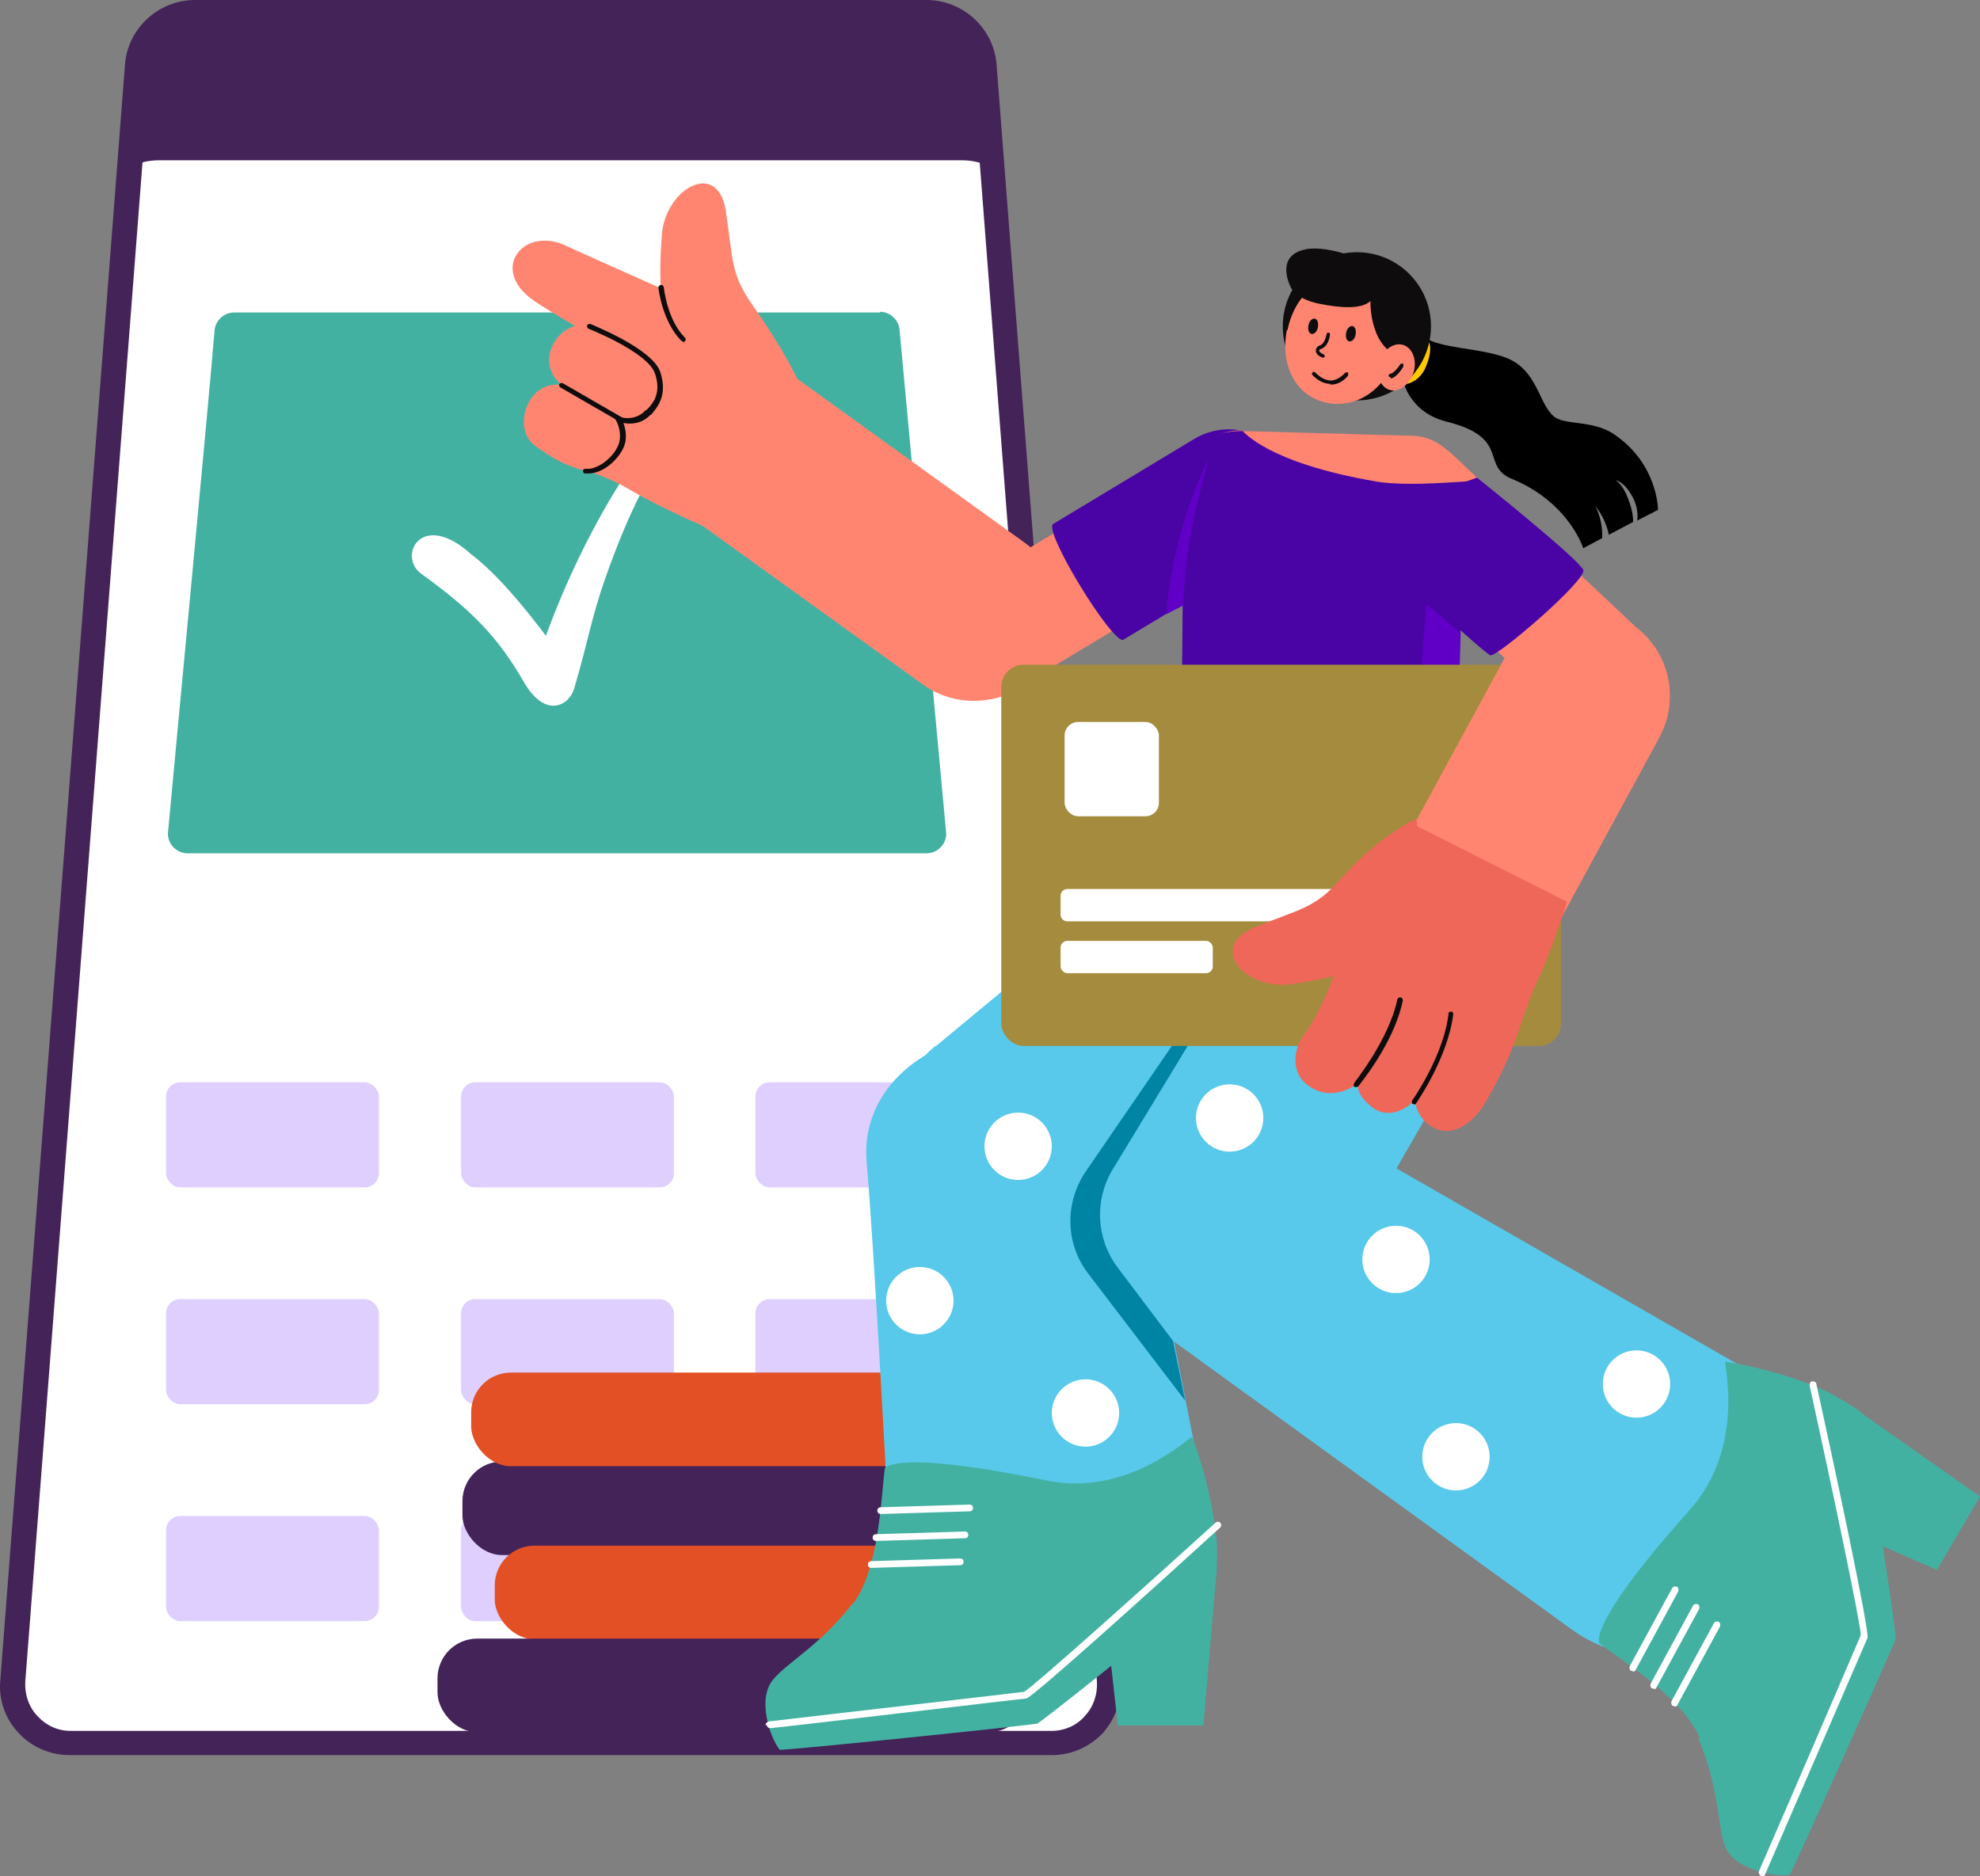 <?xml version="1.0" encoding="UTF-8" standalone="no"?>
<svg xmlns="http://www.w3.org/2000/svg" data-name="Layer 1" id="Layer_1" viewBox="0 0 411.491 390">
    
  <rect x="0" y="0" width="411.491" height="390" fill="#808080" stroke="none"/>
    
  <defs>
        
    <style>
      .cls-1 {
        fill: #ff8571;
      }

      .cls-2 {
        fill: #ef6759;
      }

      .cls-3 {
        fill: #fff;
      }

      .cls-4 {
        fill: #0e0c0c;
      }

      .cls-5 {
        fill: #4a04a5;
      }

      .cls-6 {
        fill: #decfff;
      }

      .cls-7 {
        fill: #e45025;
      }

      .cls-8 {
        fill: #58c9ea;
      }

      .cls-9 {
        fill: #43b1a2;
      }

      .cls-10 {
        fill: #ffc800;
      }

      .cls-11 {
        fill: #a58b3e;
      }

      .cls-12 {
        fill: #442359;
      }

      .cls-13 {
        fill: #0084a3;
      }

      .cls-14 {
        fill: #6000c6;
      }
    </style>
      
  </defs>
    
  <g>
        
    <g>
            
      <g>
                
        <path class="cls-3" d="M192.554,2.66H40.389c-6.299,0-11.479,4.76-11.899,11.059L2.593,349.404c-.56,6.999,4.899,12.879,11.899,12.879h203.959c6.999,0,12.459-5.879,11.899-12.879L204.452,13.719c-.42-6.299-5.739-11.059-11.899-11.059v0Z"/>
                
        <path class="cls-12" d="M218.591,364.803H14.492c-4.06,0-7.979-1.68-10.639-4.62-2.8-2.94-4.2-6.999-3.78-11.059L25.971,13.439c.56-7.559,6.999-13.439,14.559-13.439h152.024c7.559,0,13.999,5.879,14.559,13.439l25.897,335.686c.28,4.06-1.12,7.979-3.78,11.059-2.8,2.94-6.579,4.62-10.639,4.62ZM40.529,5.179c-4.899,0-8.959,3.78-9.379,8.679L5.253,349.544c-.14,2.66.7,5.179,2.52,7.139s4.2,3.08,6.859,3.08h203.959c2.66,0,5.179-1.12,6.859-3.08,1.82-1.96,2.66-4.48,2.52-7.139L202.073,13.859c-.42-4.899-4.48-8.679-9.379-8.679H40.529Z"/>
              
      </g>
            
      <path class="cls-12" d="M206.132,34.856c-1.82-.98-3.92-1.54-6.159-1.54H32.97c-2.24,0-4.34.56-6.159,1.54l1.68-21.138c.42-6.299,5.739-11.059,11.899-11.059h152.024c6.299,0,11.479,4.76,11.899,11.059l1.68,21.138h.14Z"/>
            
      <g>
                
        <rect class="cls-6" height="21.838" rx="2.94" ry="2.94" width="44.235" x="95.824" y="315.108"/>
                
        <rect class="cls-6" height="21.838" rx="2.94" ry="2.94" width="44.235" x="34.51" y="315.108"/>
                
        <rect class="cls-6" height="21.838" rx="2.94" ry="2.94" width="44.235" x="156.997" y="315.108"/>
                
        <rect class="cls-6" height="21.838" rx="2.94" ry="2.94" width="44.235" x="95.824" y="270.032"/>
                
        <rect class="cls-6" height="21.838" rx="2.94" ry="2.94" width="44.235" x="34.51" y="270.032"/>
                
        <rect class="cls-6" height="21.838" rx="2.94" ry="2.94" width="44.235" x="156.997" y="270.032"/>
                
        <rect class="cls-6" height="21.838" rx="2.94" ry="2.94" width="44.235" x="95.824" y="224.957"/>
                
        <rect class="cls-6" height="21.838" rx="2.94" ry="2.94" width="44.235" x="34.51" y="224.957"/>
                
        <rect class="cls-6" height="21.838" rx="2.94" ry="2.94" width="44.235" x="156.997" y="224.957"/>
              
      </g>
            
      <path class="cls-9" d="M182.895,64.953H48.648c-2.1,0-3.92,1.68-4.06,3.78-1.4,16.938-7.979,85.811-9.659,104.149-.28,2.38,1.68,4.48,4.06,4.48h153.564c2.38,0,4.34-2.1,4.06-4.48l-9.659-104.289c-.14-2.1-1.96-3.78-4.06-3.78v.14Z"/>
            
      <path class="cls-3" d="M143.979,82.172c-9.379,6.999-22.258,27.297-30.517,49.975,0,.14-8.259-11.479-15.538-16.938-10.359-9.379-15.398.42-10.359,4.06,10.639,7.699,15.958,13.159,21.418,22.678,4.48,7.559,9.379,4.62,10.359,1.12,2.94-9.939,3.5-14.559,6.579-23.238,9.099-25.757,16.658-31.077,19.878-35.696.84-1.12-.7-2.52-1.82-1.68l0-.28ZM111.922,141.386h0Z"/>
          
    </g>
        
    <g>
            
      <rect class="cls-12" height="19.458" rx="8.259" ry="8.259" width="122.767" x="96.103" y="303.769"/>
            
      <rect class="cls-7" height="19.458" rx="8.259" ry="8.259" width="122.767" x="102.823" y="321.267"/>
            
      <rect class="cls-12" height="19.458" rx="8.259" ry="8.259" width="122.767" x="90.924" y="340.585"/>
            
      <rect class="cls-7" height="19.458" rx="8.259" ry="8.259" width="122.767" x="97.923" y="285.291"/>
          
    </g>
      
  </g>
    
  <g>
        
    <g>
            
      <g>
                
        <g>
                    
          <path class="cls-8" d="M194.373,217.538l47.455-39.336c20.998-16.798,48.015-11.059,50.675,4.48,1.68,9.659-5.319,17.918-9.379,22.678l-48.995,51.235c-10.639,10.359-28.977,9.519-40.316-1.54h0c-11.339-11.059-10.919-27.997.56-37.656v.14Z"/>
                    
          <path class="cls-8" d="M219.431,333.026h0c-18.618,1.96-34.296-7.699-34.996-20.998,0,0-2.8-53.055-4.34-70.693-1.12-14.279,10.919-24.637,25.477-26.457h0c14.698-1.82,26.597,6.019,30.377,23.798,3.5,16.518,13.159,66.213,13.159,66.213,2.38,13.299-10.919,26.177-29.677,28.137h0Z"/>
                  
        </g>
                
        <g>
                    
          <g>
                        
            <path class="cls-9" d="M177.295,333.306c5.459-7.139,5.879-22.818,6.579-27.997,0-.28,2.1-4.06,33.457,2.38,17.218,3.64,29.957-9.239,30.377-8.959.28.14,3.92,10.079,5.039,20.578.42,3.22,0,8.959-.14,9.239s-29.817,24.497-36.956,29.677c-.28.28-53.335,5.739-53.615,5.459-2.1-2.66-4.76-10.779-1.26-14.698,3.08-3.64,9.519-6.859,16.518-15.818v.14Z"/>
                        
            <polygon class="cls-9" points="232.31 358.643 250.088 358.643 252.887 325.887 228.67 325.887 232.31 358.643"/>
                      
          </g>
                    
          <path class="cls-3" d="M159.097,358.643c0-.42.28-.7.7-.84,17.778-2.1,51.095-5.879,53.055-6.159,1.96-1.12,24.777-21.558,39.756-35.136.28-.28.7-.28.98,0s.28.7,0,.98c-14.419,13.159-38.916,35.276-40.316,35.556-.7,0-51.095,6.019-53.195,6.159h0c-.42,0-.7-.28-.7-.7l-.28.14ZM212.712,351.644h0Z"/>
                    
          <path class="cls-3" d="M183.035,314.688h0l18.478-.56c.42,0,.7-.28.7-.7s-.28-.7-.7-.7l-18.478.56c-.42,0-.7.28-.7.7s.28.7.7.7Z"/>
                    
          <path class="cls-3" d="M182.055,320.287h0l18.478-.56c.42,0,.7-.28.7-.7s-.28-.7-.7-.7l-18.478.56c-.42,0-.7.28-.7.7s.28.7.7.7Z"/>
                    
          <path class="cls-3" d="M181.075,325.887h0l18.478-.56c.42,0,.7-.28.7-.7s-.28-.7-.7-.7l-18.478.56c-.42,0-.7.28-.7.7s.28.7.7.7Z"/>
                  
        </g>
                
        <g>
                    
          <circle class="cls-3" cx="225.59" cy="293.69" r="6.999"/>
                    
          <circle class="cls-3" cx="191.167" cy="270.341" r="6.999"/>
                    
          <circle class="cls-3" cx="211.592" cy="238.256" r="6.999"/>
                    
          <circle class="cls-3" cx="224.33" cy="205.499" r="6.999"/>
                    
          <circle class="cls-3" cx="249.428" cy="187.794" r="6.999"/>
                  
        </g>
              
      </g>
            
      <g>
                
        <g>
                    
          <path class="cls-8" d="M241.409,276.192h0c12.179,6.999,27.857,2.94,34.996-9.379l35.836-62.154c6.019-10.359,2.38-23.518-7.979-29.537h0c-14.139-8.119-32.197-3.36-40.316,10.779l-31.917,55.294c-6.999,12.179-2.94,27.857,9.379,34.996h0Z"/>
                    
          <path class="cls-8" d="M371.175,328.406h0c9.799-15.958,5.039-36.256-9.939-44.795l-87.071-49.975c-10.359-5.879-24.917-.7-32.897,11.619h0c-8.119,12.319-13.019,21.278-3.08,29.397l88.751,64.253c14.279,10.079,34.296,5.459,44.235-10.639v.14Z"/>
                  
        </g>
                
        <g>
                    
          <g>
                        
            <path class="cls-9" d="M353.257,361.303c-3.36-8.399-16.798-16.518-20.858-19.738-.14-.14-2.52-3.92,18.758-27.717,11.759-13.159,6.999-30.657,7.419-30.797.28,0,10.779,1.54,20.438,5.879,3.08,1.4,7.839,4.48,7.839,4.76,0,.28,6.299,38.076,7.139,46.895,0,.42-21.698,48.995-22.118,49.135-3.36.42-11.759-1.26-13.439-6.159-1.54-4.48-1.12-11.759-5.459-22.258l.28-0Z"/>
                        
            <polygon class="cls-9" points="402.532 326.307 411.491 311.048 384.614 292.15 372.435 313.148 402.532 326.307"/>
                      
          </g>
                    
          <path class="cls-3" d="M365.996,389.86c-.42-.14-.56-.56-.42-.98,7.139-16.378,20.438-47.315,21.138-48.995,0-2.38-6.299-32.197-10.639-51.935,0-.42.14-.84.56-.84s.84.14.84.56c4.2,19.038,11.059,51.375,10.639,52.775-.28.7-20.438,47.175-21.278,49.135,0,.28-.42.42-.7.42h-.28l.14-.14ZM386.854,339.885h0Z"/>
                    
          <path class="cls-3" d="M339.259,347.444c.28,0,.56,0,.7-.42l8.819-16.238c.14-.42,0-.84-.28-.98-.42-.14-.84,0-.98.28l-8.819,16.238c-.14.42,0,.84.28.98h.42l-.14.14Z"/>
                    
          <path class="cls-3" d="M343.598,351.084c.28,0,.56,0,.7-.42l8.819-16.238c.14-.42,0-.84-.28-.98-.42-.14-.84,0-.98.28l-8.819,16.238c-.14.42,0,.84.28.98h.42l-.14.14Z"/>
                    
          <path class="cls-3" d="M347.938,354.724c.28,0,.56,0,.7-.42l8.819-16.238c.14-.42,0-.84-.28-.98-.42-.14-.84,0-.98.28l-8.819,16.238c-.14.42,0,.84.28.98h.42l-.14.14Z"/>
                  
        </g>
                
        <g>
                    
          <circle class="cls-3" cx="297.123" cy="196.54" r="6.999"/>
                    
          <circle class="cls-3" cx="255.547" cy="232.376" r="6.999"/>
                    
          <circle class="cls-3" cx="290.124" cy="261.773" r="6.999"/>
                    
          <circle class="cls-3" cx="302.582" cy="302.789" r="6.999"/>
                    
          <circle class="cls-3" cx="340.099" cy="287.671" r="6.999"/>
                  
        </g>
              
      </g>
            
      <path class="cls-13" d="M246.448,291.31l-20.298-26.597c-4.76-6.159-4.899-14.698-.56-21.138l46.755-68.173-41.156,67.753c-3.78,6.299-3.36,14.279.98,20.158l11.619,15.398,2.52,12.459.14.14Z"/>
          
    </g>
        
    <g>
            
      <path class="cls-1" d="M285.784,111.849l37.936,35.136c4.76,4.48,12.319,4.2,16.658-.56h0c4.48-4.76,4.2-11.759-.56-16.238l-37.936-35.696c-4.76-4.48-12.319-4.2-16.658.56h0c-4.48,4.76-4.2,12.319.56,16.658v.14Z"/>
            
      <path class="cls-5" d="M286.344,115.488s21.978,20.158,23.378,20.718c1.26.56,20.298-15.818,19.318-17.778-1.26-2.52-22.118-19.178-22.118-19.178,0,0-1.96.98-6.019,1.68-5.879.84-14.559,2.94-21.558,7.699-.56.42,6.439,6.439,6.999,6.999l-0-.14Z"/>
          
    </g>
        
    <g>
            
      <path class="cls-1" d="M139.079,104.289l52.635,37.936c8.119,5.879,19.458,4.06,25.337-4.06h0c5.879-8.119,4.06-19.458-4.06-25.337l-52.635-37.936c-8.119-5.879-19.458-4.06-25.337,4.06h0c-5.879,8.119-4.06,19.458,4.06,25.337v0Z"/>
            
      <g>
                
        <path class="cls-1" d="M247.148,93.93l-49.135,29.537c-5.599,3.36-7.419,10.639-4.06,16.238h0c3.36,5.599,10.639,7.419,16.238,4.06l49.135-29.537c5.599-3.36,7.419-10.639,4.06-16.238h0c-3.36-5.599-10.639-7.419-16.238-4.06v0Z"/>
                
        <path class="cls-5" d="M262.686,115.348l-29.257,17.638c-2.24.84-16.658-22.538-14.559-24.078l29.257-17.638c6.719-4.06,15.258-1.82,19.318,4.76h0c4.06,6.719,1.82,15.258-4.76,19.318h-0Z"/>
              
      </g>
            
      <g>
                
        <g>
                    
          <path class="cls-1" d="M137.539,48.855c.7-9.659,11.619-15.818,13.299-5.039,1.54,10.219.98,13.019,5.459,19.458,7.279,10.359,9.659,16.098,9.659,16.098l-22.818.7c-2.66-10.359-7.139-10.779-5.599-31.217l0.0 0Z"/>
                    
          <path class="cls-1" d="M152.518,66.773c-1.82-.98-31.357-13.999-34.856-15.678-8.819-4.2-15.958,4.76-6.999,11.199,3.92,2.8,14.419,8.539,15.958,9.799,1.54,1.26-16.938,19.878-13.439,21.698,10.779,5.459,11.479,4.34,17.918,8.119s15.678,7.699,15.678,7.699l19.318-30.377s-11.619-11.479-13.439-12.459l-.14-0Z"/>
                    
          <path class="cls-4" d="M141.879,71.113c.14,0,.28,0,.42-.14.28-.28.28-.56,0-.84-3.64-3.64-4.34-10.359-4.34-10.359,0-.28-.28-.56-.56-.56s-.56.28-.56.56.84,7.139,4.76,11.059c0,0,.28.14.42.14l-.14.14Z"/>
                    
          <g>
                        
            <path class="cls-1" d="M129,86.791c-5.879-1.82-7.839-3.92-11.619-6.299-7.419-5.039-.7-15.118,5.739-12.459,7.139,2.94,8.819,4.48,12.179,7.419,4.62,4.06.7,13.579-6.439,11.339l.14-0Z"/>
                        
            <path class="cls-1" d="M121.021,97.71c-3.5-1.12-5.319-1.82-9.799-5.039-5.459-3.92-.84-15.958,7.839-11.899,9.239,4.2,9.519,5.319,10.079,9.659.42,3.92-4.34,8.399-8.119,7.279v0Z"/>
                        
            <path class="cls-4" d="M122.281,98.41c3.08,0,6.019-2.8,7.139-5.039,1.12-2.1.56-4.34.14-5.459,1.4.28,3.78.28,5.599-1.68h.14c1.26-1.54,3.5-3.92,1.96-8.819s-13.999-9.799-14.559-10.079c-.28,0-.56,0-.7.28,0,.28,0,.56.28.7,0,0,12.459,4.899,13.859,9.379,1.4,4.2-.56,6.299-1.82,7.559h-.14c-2.24,2.52-5.459,1.4-5.599,1.4l-1.4-.56.84,1.26s1.68,2.94.28,5.599c-.98,2.1-4.06,4.76-6.579,4.48-.28,0-.56.14-.56.42s.14.56.42.56h.56l.14 0Z"/>
                      
          </g>
                  
        </g>
                
        <path class="cls-4" d="M129.28,87.911c.14,0,.42,0,.42-.28.14-.28,0-.56-.14-.7l-12.599-7.279c-.28-.14-.56,0-.7.14-.14.28,0,.56.14.7l12.599,7.279h.28v.14Z"/>
              
      </g>
          
    </g>
        
    <g>
            
      <path class="cls-1" d="M258.207,89.591c9.659.28,25.617.7,35.276.98,6.019.14,10.779,5.179,10.639,11.199l-1.26,45.075c-.14,7.699-6.579,13.859-14.419,13.579-8.119-.28-21.138-.56-29.257-.84-7.699-.14-13.859-6.579-13.579-14.419l1.26-45.075c.14-6.019,5.179-10.779,11.199-10.639l.14.14Z"/>
            
      <path class="cls-5" d="M258.207,89.591c.28,0,4.899,6.579,27.857,10.499,6.439,1.12,18.758-.14,18.758,0l-1.96,46.895c-.14,7.699-6.579,13.859-14.419,13.579-8.119-.28-21.138-.56-29.257-.84-7.699-.14-13.859-6.579-13.579-14.419l.42-46.055c.14-6.019,6.019-9.799,12.039-9.659l.14-0Z"/>
            
      <polygon class="cls-14" points="296.423 125.567 294.883 145.165 303.282 140.966 303.562 131.587 296.423 125.567"/>
            
      <path class="cls-14" d="M251.208,95.47c-3.08,10.779-4.899,19.318-5.319,30.377l-3.5,1.82c.7-10.079,3.92-22.678,8.819-32.197Z"/>
          
    </g>
        
    <g>
            
      <rect class="cls-11" height="79.232" rx="4.62" ry="4.62" width="116.328" x="208.092" y="138.166"/>
            
      <rect class="cls-3" height="19.598" rx="2.8" ry="2.8" width="19.598" x="221.251" y="150.065"/>
            
      <g>
                
        <path class="cls-3" d="M221.811,184.781h88.051c.84,0,1.4.7,1.4,1.4v3.92c0,.84-.7,1.4-1.4,1.4h-88.051c-.84,0-1.4-.7-1.4-1.4v-3.92c0-.84.7-1.4,1.4-1.4Z"/>
                
        <rect class="cls-3" height="6.719" rx="1.4" ry="1.4" width="31.637" x="220.411" y="195.56"/>
              
      </g>
          
    </g>
        
    <g>
            
      <path class="cls-1" d="M322.88,193.74l21.978-40.456c4.76-8.819,1.54-19.738-7.279-24.497h0c-8.819-4.76-19.738-1.54-24.497,7.279l-21.978,40.456c-4.76,8.819-1.54,19.738,7.279,24.497h0c8.819,4.76,19.738,1.54,24.497-7.279Z"/>
            
      <g>
                
        <path class="cls-2" d="M296.423,203.539c-3.5.42-7.559,8.119-11.199,15.118-1.26,2.24-5.039,6.019-1.82,9.799,5.459,6.579,11.059.28,13.999-3.22,2.38-2.94,4.34-6.439,5.739-9.799.28-.42.42-.98.56-1.4h0c.42-.98.56-1.96.7-2.8.56-3.92-4.34-8.259-7.979-7.839v.14Z"/>
                
        <path class="cls-2" d="M307.622,209.139c-1.68.28-3.5,1.54-5.319,3.36h0c-.28.28-.7.7-.98,1.12-2.24,2.52-4.48,6.019-6.439,9.799,0,0-3.22,7.419,2.94,10.919,5.459,2.94,10.079-3.92,10.079-3.92,3.22-5.039,6.019-11.199,7.419-15.538h0c1.12-3.78-3.78-6.439-7.699-5.739v0Z"/>
                
        <path class="cls-2" d="M268.706,204.519c-9.659,1.54-18.058-7.559-7.979-11.759,9.519-3.92,12.459-3.92,17.638-9.799,8.399-9.519,15.958-12.739,15.958-12.739l3.36,21.698c-9.519,5.039-8.819,9.519-28.977,12.599h-0Z"/>
                
        <path class="cls-2" d="M293.623,171.202s-10.359,12.739-11.059,14.559c-.7,1.54-4.899,20.438-11.619,29.397-2.1,2.8-2.66,7.419.42,10.079,6.439,5.319,13.019-1.82,13.019-1.82,2.38-4.899,5.039-11.059,5.879-12.319.56-.84,5.599,2.8,10.919,6.159.14,0,.28.14.42.28,5.459,3.5,8.959,6.859,10.219,5.319,2.24-2.8,5.179-13.719,7.699-19.038,3.08-6.579,6.159-16.378,6.159-16.378l-32.197-16.238h.14Z"/>
                
        <path class="cls-4" d="M281.864,225.937c.14,0,.28,0,.42-.14.28-.42,7.419-8.959,9.239-17.778,0-.28,0-.56-.42-.7-.28,0-.56,0-.7.42-1.82,8.539-8.959,17.218-8.959,17.358-.14.28-.14.56,0,.84h.42l-0.0 0Z"/>
                
        <path class="cls-4" d="M293.903,229.577c.14,0,.28,0,.42-.28.28-.42,6.579-9.519,7.699-18.478,0-.28-.14-.56-.42-.56-.28,0-.56.14-.56.42-.98,8.679-7.419,17.918-7.559,18.058-.14.28,0,.56,0,.7h.28l.14.14Z"/>
              
      </g>
          
    </g>
        
    <g>
            
      <path d="M290.964,76.152l4.899-6.159c3.36,2.52,11.479,2.24,17.078,4.34,6.579,2.52,6.719,9.379,9.939,12.179,2.24,1.96,8.119.7,12.599,3.78,9.099,6.159,9.099,15.678,9.099,15.678l-4.34,2.24s.56-2.52-1.26-5.459c-1.68-2.8-3.22-2.94-3.22-2.94,0,0,1.4.7,2.52,3.64,1.26,3.08,1.12,5.039,1.12,5.039l-5.039,2.66c-.56-2.66-1.68-4.48-2.8-6.019.98,2.1,1.54,4.34,1.4,6.719l-3.92,2.1s-2.94-9.519-14.838-14.419c-6.579-2.66-.14-8.539-13.579-11.899-9.519-2.38-9.659-11.619-9.659-11.619v.14Z"/>
            
      <path class="cls-10" d="M296.703,71.113h.28s.84,1.4-.56,4.899c-1.26,3.36-4.06,3.78-4.06,3.78v-.42c2.66-2.24,4.34-8.259,4.34-8.259h-0Z"/>
            
      <circle class="cls-4" cx="281.993" cy="67.822" r="15.398"/>
            
      <g>
                
        <path class="cls-1" d="M267.446,68.593c-1.4,7.139,1.68,13.719,8.259,15.118s12.879-3.36,14.419-10.499c1.4-7.139-2.66-13.999-9.099-15.398s-12.039,3.64-13.439,10.779h-.14Z"/>
                
        <path class="cls-4" d="M271.366,51.795c4.62-.84,14.139,2.1,18.058,6.999,2.94,3.78,2.66,9.519,2.66,9.519l-1.68,5.599c-5.879-2.38-5.599-11.339-5.599-11.339-1.96,1.82-6.439,1.4-10.639.56-4.899-.98-5.879-3.36-5.879-3.36,0,0-3.64-6.719,3.22-7.979h-.14Z"/>
                
        <g>
                    
          <path class="cls-4" d="M279.765,69.153c-.14.84,0,1.68.7,1.82.56,0,1.12-.56,1.26-1.4.14-.84,0-1.68-.7-1.82-.56,0-1.12.56-1.26,1.4Z"/>
                    
          <path class="cls-4" d="M271.925,67.613c-.14.84,0,1.68.7,1.82.56,0,1.12-.56,1.26-1.4.14-.84,0-1.68-.7-1.82-.56,0-1.12.56-1.26,1.4Z"/>
                  
        </g>
                
        <path class="cls-4" d="M275.005,74.332c.14,0,.28,0,.28-.28,0-.14,0-.42-.28-.42-.56-.28-.84-.56-.84-.7s0-.28.42-.42c.7-.28,1.54-.98,1.82-2.94,0-.14,0-.42-.28-.42-.14,0-.42,0-.42.28-.28,1.26-.7,2.1-1.4,2.38-.56.14-.84.56-.84,1.12s.56,1.12,1.4,1.4h0l.14 0Z"/>
                
        <path class="cls-4" d="M276.405,79.932h.28c2.1,0,3.5-1.82,3.5-1.96v-.56h-.56s-1.26,1.54-2.94,1.68c-1.12,0-2.24-.56-3.36-1.68-.14-.14-.42-.14-.56,0-.14.14-.14.42,0,.56,1.26,1.26,2.52,1.82,3.78,1.82l-.14.14Z"/>
                
        <g>
                    
          <path class="cls-1" d="M286.764,74.892c-.98,2.52-.14,5.179,1.68,6.019s4.2-.56,5.179-3.08.14-5.179-1.68-6.019c-1.96-.84-4.2.56-5.179,3.08Z"/>
                    
          <path class="cls-4" d="M289.004,78.672h0c1.26-.14,2.52-2.24,2.66-2.52v-.56h-.56c-.56.84-1.54,2.1-2.24,2.1-.14,0-.28.28-.28.42s.14.28.42.28l0.0.28Z"/>
                  
        </g>
              
      </g>
          
    </g>
      
  </g>
  
</svg>
